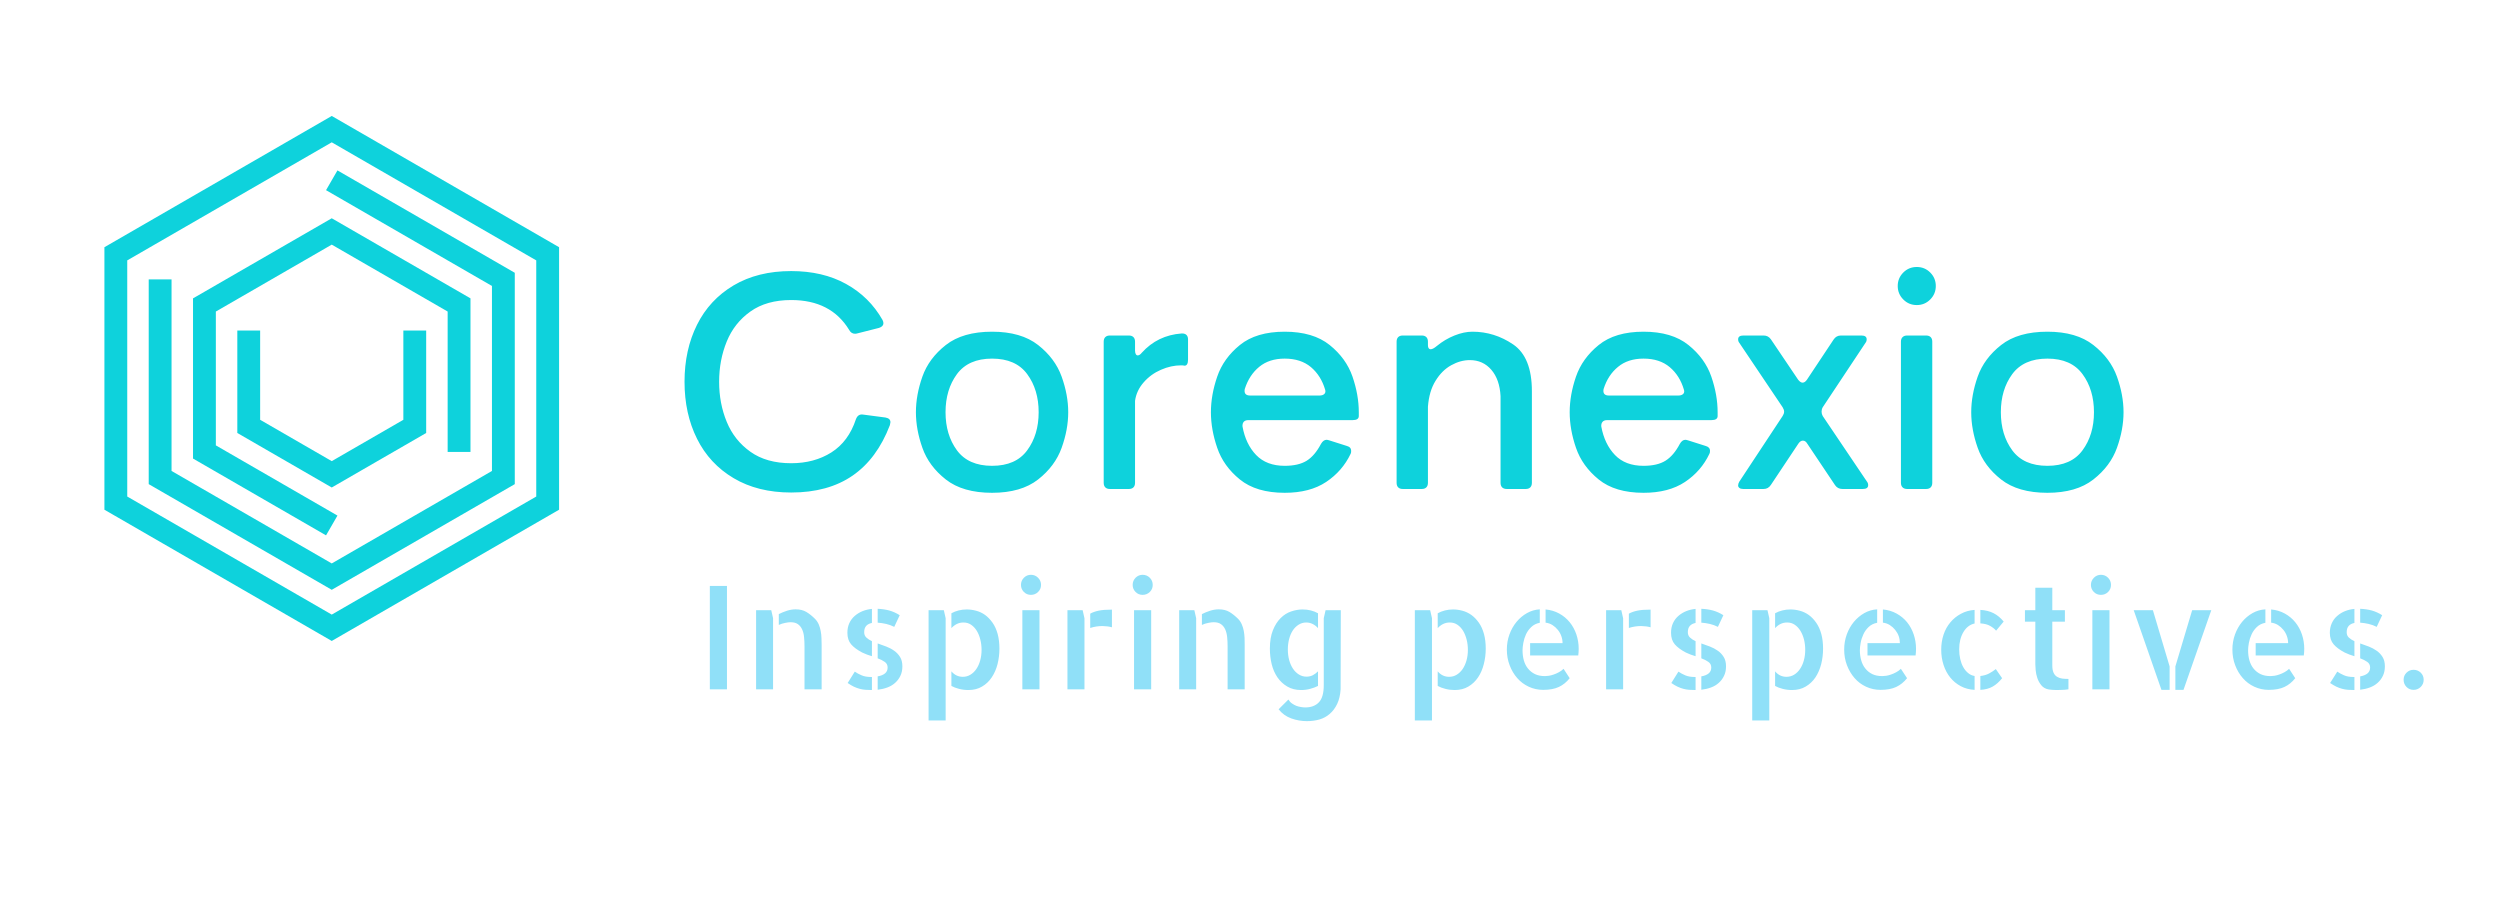 <svg overflow="hidden" xml:space="preserve" xmlns:xlink="http://www.w3.org/1999/xlink" xmlns="http://www.w3.org/2000/svg" height="188" width="517"><g transform="translate(-378 -273)"><path transform="matrix(1 0 0 1 389.463 294.123)" fill="#0ED2DC" d="M57.142 2.857 10.13 30 10.13 84.285 57.142 111.428 104.155 84.285 104.155 30 57.142 2.857ZM99.434 81.559 57.142 105.976 14.851 81.559 14.851 32.726 57.142 8.309 99.434 32.726 99.434 81.559ZM55.962 18.206 58.323 14.117 94.994 35.289 94.994 78.996 57.142 100.849 19.291 78.996 19.291 36.652 24.013 36.652 24.013 76.27 57.142 95.397 90.273 76.27 90.273 38.015 55.962 18.206ZM55.962 89.589 28.453 73.706 28.453 40.579 57.142 24.015 85.832 40.578 85.832 72.343 81.111 72.343 81.111 43.304 57.142 29.466 33.174 43.304 33.174 70.981 58.323 85.5 55.962 89.589ZM42.335 47.231 42.335 65.691 57.142 74.24 71.95 65.691 71.95 47.231 76.671 47.231 76.671 68.417 57.142 79.692 37.614 68.417 37.614 47.231 42.335 47.231Z"></path><path transform="matrix(1 0 0 1 270.979 164.408)" fill="#0ED2DC" d="M270.638 210.444C266.029 210.444 262.059 209.454 258.73 207.473 255.4 205.492 252.878 202.776 251.164 199.324 249.442 195.873 248.581 191.945 248.581 187.542L248.581 187.542C248.581 183.138 249.442 179.21 251.164 175.759 252.878 172.308 255.4 169.591 258.73 167.61 262.059 165.637 266.029 164.65 270.638 164.65L270.638 164.65C274.996 164.65 278.779 165.538 281.987 167.313 285.202 169.088 287.716 171.572 289.53 174.765L289.53 174.765C289.652 175.008 289.712 175.229 289.712 175.427L289.712 175.427C289.712 175.877 289.412 176.201 288.81 176.399L288.81 176.399 284.261 177.553C284.139 177.591 283.998 177.61 283.838 177.61L283.838 177.61C283.313 177.61 282.909 177.347 282.627 176.822L282.627 176.822C280.12 172.7 276.124 170.639 270.638 170.639L270.638 170.639C267.24 170.639 264.433 171.428 262.216 173.005 259.991 174.582 258.357 176.65 257.313 179.21 256.261 181.778 255.736 184.555 255.736 187.542L255.736 187.542C255.736 190.528 256.261 193.294 257.313 195.839 258.356 198.384 259.991 200.444 262.216 202.022 264.433 203.599 267.24 204.387 270.638 204.387L270.638 204.387C273.823 204.387 276.596 203.641 278.958 202.147 281.32 200.646 283.008 198.364 284.021 195.302L284.021 195.302C284.303 194.532 284.806 194.208 285.53 194.33L285.53 194.33 290.135 194.936C290.821 195.058 291.164 195.382 291.164 195.907L291.164 195.907C291.164 195.984 291.126 196.185 291.05 196.513L291.05 196.513C289.274 201.153 286.699 204.635 283.324 206.959 279.949 209.283 275.72 210.444 270.638 210.444L270.638 210.444ZM312.181 210.502C308.143 210.502 304.954 209.583 302.615 207.747 300.276 205.911 298.661 203.728 297.77 201.199 296.878 198.677 296.432 196.224 296.432 193.839L296.432 193.839C296.432 191.462 296.878 189.008 297.77 186.479 298.661 183.957 300.276 181.778 302.615 179.942 304.954 178.106 308.143 177.187 312.181 177.187L312.181 177.187C316.181 177.187 319.354 178.106 321.701 179.942 324.04 181.778 325.663 183.957 326.569 186.479 327.476 189.008 327.929 191.462 327.929 193.839L327.929 193.839C327.929 196.224 327.476 198.677 326.569 201.199 325.663 203.728 324.04 205.911 321.701 207.747 319.354 209.583 316.181 210.502 312.181 210.502L312.181 210.502ZM312.181 204.924C315.457 204.924 317.88 203.854 319.449 201.713 321.027 199.572 321.815 196.947 321.815 193.839L321.815 193.839C321.815 190.73 321.027 188.105 319.449 185.965 317.88 183.824 315.457 182.753 312.181 182.753L312.181 182.753C308.912 182.753 306.49 183.824 304.912 185.965 303.343 188.105 302.558 190.73 302.558 193.839L302.558 193.839C302.558 196.947 303.343 199.572 304.912 201.713 306.49 203.854 308.912 204.924 312.181 204.924L312.181 204.924ZM340.478 177.976C340.882 177.976 341.194 178.087 341.415 178.307 341.636 178.528 341.746 178.841 341.746 179.245L341.746 179.245 341.746 181.062C341.746 181.382 341.796 181.633 341.895 181.816 341.994 181.999 342.127 182.09 342.295 182.09L342.295 182.09C342.577 182.09 342.859 181.907 343.141 181.542L343.141 181.542C345.32 179.126 348.066 177.797 351.381 177.553L351.381 177.553 351.495 177.553C351.899 177.553 352.204 177.664 352.409 177.885 352.607 178.106 352.706 178.399 352.706 178.765L352.706 178.765 352.706 182.936C352.706 183.789 352.466 184.216 351.986 184.216L351.986 184.216C351.819 184.17 351.575 184.147 351.255 184.147L351.255 184.147C349.884 184.147 348.501 184.452 347.106 185.062 345.712 185.664 344.52 186.532 343.529 187.667 342.539 188.795 341.945 190.067 341.746 191.485L341.746 191.485 341.746 208.444C341.746 208.848 341.636 209.161 341.415 209.382 341.194 209.603 340.882 209.713 340.478 209.713L340.478 209.713 336.535 209.713C336.131 209.713 335.819 209.603 335.598 209.382 335.377 209.161 335.266 208.848 335.266 208.444L335.266 208.444 335.266 179.245C335.266 178.841 335.377 178.528 335.598 178.307 335.819 178.087 336.131 177.976 336.535 177.976L336.535 177.976 340.478 177.976ZM388.02 194.627C388.02 195.191 387.598 195.473 386.752 195.473L386.752 195.473 365.186 195.473C364.744 195.473 364.421 195.595 364.215 195.839 364.017 196.083 363.937 196.406 363.975 196.81L363.975 196.81C364.417 199.233 365.354 201.191 366.786 202.684 368.226 204.178 370.196 204.924 372.695 204.924L372.695 204.924C374.592 204.924 376.108 204.574 377.243 203.873 378.371 203.164 379.358 202.003 380.203 200.387L380.203 200.387C380.531 199.824 380.916 199.542 381.358 199.542L381.358 199.542C381.48 199.542 381.662 199.58 381.906 199.656L381.906 199.656 385.54 200.81C386.142 200.97 386.443 201.313 386.443 201.839L386.443 201.839C386.443 202.121 386.405 202.323 386.329 202.444L386.329 202.444C385.194 204.829 383.506 206.768 381.266 208.262 379.026 209.755 376.169 210.502 372.695 210.502L372.695 210.502C368.779 210.502 365.689 209.583 363.426 207.747 361.163 205.911 359.602 203.728 358.741 201.199 357.872 198.677 357.438 196.224 357.438 193.839L357.438 193.839C357.438 191.462 357.872 189.008 358.741 186.479 359.602 183.957 361.163 181.778 363.426 179.942 365.689 178.106 368.779 177.187 372.695 177.187L372.695 177.187C376.611 177.187 379.712 178.106 381.998 179.942 384.276 181.778 385.849 183.957 386.718 186.479 387.586 189.008 388.02 191.462 388.02 193.839L388.02 193.839 388.02 194.627ZM372.695 182.753C370.554 182.753 368.798 183.321 367.426 184.456 366.055 185.584 365.064 187.096 364.455 188.993L364.455 188.993C364.417 189.115 364.398 189.26 364.398 189.427L364.398 189.427C364.398 190.067 364.783 190.387 365.552 190.387L365.552 190.387 379.906 190.387C380.348 190.387 380.68 190.277 380.901 190.056 381.121 189.835 381.175 189.542 381.06 189.176L381.06 189.176C380.489 187.241 379.51 185.686 378.123 184.513 376.729 183.34 374.92 182.753 372.695 182.753L372.695 182.753ZM411.517 177.187C414.55 177.187 417.357 178.064 419.94 179.816 422.523 181.576 423.815 184.799 423.815 189.485L423.815 189.485 423.815 208.444C423.815 208.848 423.704 209.161 423.483 209.382 423.262 209.603 422.95 209.713 422.546 209.713L422.546 209.713 418.615 209.713C418.211 209.713 417.895 209.603 417.666 209.382 417.445 209.161 417.335 208.848 417.335 208.444L417.335 208.444 417.335 190.513C417.213 188.212 416.576 186.395 415.426 185.062 414.276 183.728 412.794 183.062 410.98 183.062L410.98 183.062C409.685 183.062 408.401 183.416 407.129 184.125 405.857 184.826 404.778 185.896 403.895 187.336 403.003 188.768 402.478 190.555 402.318 192.696L402.318 192.696 402.318 208.444C402.318 208.848 402.207 209.161 401.986 209.382 401.765 209.603 401.453 209.713 401.049 209.713L401.049 209.713 397.106 209.713C396.702 209.713 396.39 209.603 396.169 209.382 395.948 209.161 395.838 208.848 395.838 208.444L395.838 208.444 395.838 179.245C395.838 178.841 395.948 178.528 396.169 178.307 396.39 178.087 396.702 177.976 397.106 177.976L397.106 177.976 401.049 177.976C401.453 177.976 401.765 178.087 401.986 178.307 402.207 178.528 402.318 178.841 402.318 179.245L402.318 179.245 402.318 179.976C402.318 180.258 402.367 180.467 402.466 180.605 402.565 180.749 402.698 180.822 402.866 180.822L402.866 180.822C403.186 180.822 403.609 180.601 404.135 180.159L404.135 180.159C405.262 179.229 406.485 178.502 407.803 177.976 409.114 177.45 410.352 177.187 411.517 177.187L411.517 177.187ZM462.226 194.627C462.226 195.191 461.799 195.473 460.946 195.473L460.946 195.473 439.38 195.473C438.938 195.473 438.618 195.595 438.42 195.839 438.214 196.083 438.131 196.406 438.169 196.81L438.169 196.81C438.618 199.233 439.559 201.191 440.992 202.684 442.424 204.178 444.393 204.924 446.9 204.924L446.9 204.924C448.797 204.924 450.31 204.574 451.437 203.873 452.572 203.164 453.563 202.003 454.409 200.387L454.409 200.387C454.729 199.824 455.113 199.542 455.563 199.542L455.563 199.542C455.677 199.542 455.856 199.58 456.1 199.656L456.1 199.656 459.734 200.81C460.344 200.97 460.649 201.313 460.649 201.839L460.649 201.839C460.649 202.121 460.607 202.323 460.523 202.444L460.523 202.444C459.395 204.829 457.711 206.768 455.471 208.262 453.224 209.755 450.367 210.502 446.9 210.502L446.9 210.502C442.984 210.502 439.894 209.583 437.632 207.747 435.369 205.911 433.803 203.728 432.934 201.199 432.066 198.677 431.632 196.224 431.632 193.839L431.632 193.839C431.632 191.462 432.066 189.008 432.934 186.479 433.803 183.957 435.369 181.778 437.632 179.942 439.894 178.106 442.984 177.187 446.9 177.187L446.9 177.187C450.816 177.187 453.913 178.106 456.191 179.942 458.477 181.778 460.054 183.957 460.923 186.479 461.791 189.008 462.226 191.462 462.226 193.839L462.226 193.839 462.226 194.627ZM446.9 182.753C444.759 182.753 443.003 183.321 441.632 184.456 440.253 185.584 439.262 187.096 438.66 188.993L438.66 188.993C438.622 189.115 438.603 189.26 438.603 189.427L438.603 189.427C438.603 190.067 438.984 190.387 439.746 190.387L439.746 190.387 454.1 190.387C454.55 190.387 454.885 190.277 455.106 190.056 455.327 189.835 455.376 189.542 455.254 189.176L455.254 189.176C454.69 187.241 453.711 185.686 452.317 184.513 450.923 183.34 449.117 182.753 446.9 182.753L446.9 182.753ZM483.963 192.81C483.803 193.092 483.723 193.397 483.723 193.725L483.723 193.725C483.723 194.044 483.803 194.345 483.963 194.627L483.963 194.627 493.117 208.204C493.277 208.403 493.357 208.643 493.357 208.924L493.357 208.924C493.357 209.45 492.991 209.713 492.26 209.713L492.26 209.713 488.02 209.713C487.38 209.713 486.877 209.45 486.511 208.924L486.511 208.924 480.751 200.319C480.515 199.915 480.214 199.713 479.848 199.713L479.848 199.713C479.521 199.713 479.216 199.915 478.934 200.319L478.934 200.319 473.243 208.867C472.877 209.431 472.374 209.713 471.734 209.713L471.734 209.713 467.494 209.713C467.167 209.713 466.911 209.641 466.729 209.496 466.553 209.359 466.466 209.187 466.466 208.982L466.466 208.982C466.466 208.745 466.546 208.486 466.706 208.204L466.706 208.204 475.666 194.627C475.871 194.307 475.974 194.006 475.974 193.725L475.974 193.725C475.974 193.443 475.871 193.138 475.666 192.81L475.666 192.81 466.706 179.485C466.546 179.286 466.466 179.047 466.466 178.765L466.466 178.765C466.466 178.239 466.828 177.976 467.551 177.976L467.551 177.976 471.734 177.976C472.374 177.976 472.877 178.239 473.243 178.765L473.243 178.765 478.877 187.119C479.197 187.523 479.502 187.725 479.791 187.725L479.791 187.725C480.111 187.725 480.412 187.523 480.694 187.119L480.694 187.119 486.203 178.822C486.568 178.258 487.075 177.976 487.723 177.976L487.723 177.976 491.963 177.976C492.686 177.976 493.048 178.239 493.048 178.765L493.048 178.765C493.048 179.047 492.968 179.286 492.808 179.485L492.808 179.485 483.963 192.81ZM503.414 171.679C502.317 171.679 501.387 171.294 500.625 170.525 499.856 169.755 499.471 168.826 499.471 167.736L499.471 167.736C499.471 166.647 499.856 165.717 500.625 164.948 501.387 164.186 502.317 163.805 503.414 163.805L503.414 163.805C504.504 163.805 505.429 164.186 506.191 164.948 506.961 165.717 507.345 166.647 507.345 167.736L507.345 167.736C507.345 168.826 506.961 169.755 506.191 170.525 505.429 171.294 504.504 171.679 503.414 171.679L503.414 171.679ZM506.614 208.444C506.614 208.848 506.504 209.161 506.283 209.382 506.062 209.603 505.749 209.713 505.345 209.713L505.345 209.713 501.414 209.713C501.01 209.713 500.698 209.603 500.477 209.382 500.248 209.161 500.134 208.848 500.134 208.444L500.134 208.444 500.134 179.245C500.134 178.841 500.248 178.528 500.477 178.307 500.698 178.087 501.01 177.976 501.414 177.976L501.414 177.976 505.345 177.976C505.749 177.976 506.062 178.087 506.283 178.307 506.504 178.528 506.614 178.841 506.614 179.245L506.614 179.245 506.614 208.444ZM530.42 210.502C526.381 210.502 523.193 209.583 520.854 207.747 518.515 205.911 516.9 203.728 516.008 201.199 515.117 198.677 514.671 196.224 514.671 193.839L514.671 193.839C514.671 191.462 515.117 189.008 516.008 186.479 516.9 183.957 518.515 181.778 520.854 179.942 523.193 178.106 526.381 177.187 530.42 177.187L530.42 177.187C534.42 177.187 537.589 178.106 539.928 179.942 542.275 181.778 543.901 183.957 544.808 186.479 545.715 189.008 546.168 191.462 546.168 193.839L546.168 193.839C546.168 196.224 545.715 198.677 544.808 201.199 543.901 203.728 542.275 205.911 539.928 207.747 537.589 209.583 534.42 210.502 530.42 210.502L530.42 210.502ZM530.42 204.924C533.696 204.924 536.119 203.854 537.688 201.713 539.265 199.572 540.054 196.947 540.054 193.839L540.054 193.839C540.054 190.73 539.265 188.105 537.688 185.965 536.119 183.824 533.696 182.753 530.42 182.753L530.42 182.753C527.151 182.753 524.728 183.824 523.151 185.965 521.581 188.105 520.797 190.73 520.797 193.839L520.797 193.839C520.797 196.947 521.581 199.572 523.151 201.713 524.728 203.854 527.151 204.924 530.42 204.924L530.42 204.924Z"></path><path transform="matrix(1 0 0 1 270.979 164.408)" fill="#90E0F8" d="M257.358 229.759 257.358 251.141 253.816 251.141 253.816 229.759 257.358 229.759ZM263.381 234.776 266.513 234.776 266.89 236.433 266.89 251.141 263.381 251.141 263.381 234.776ZM275.564 236.57 275.564 236.57C275.892 236.905 276.151 237.29 276.341 237.724 276.524 238.159 276.657 238.612 276.741 239.084 276.833 239.557 276.886 240.037 276.901 240.524 276.924 241.004 276.935 241.477 276.935 241.941L276.935 241.941 276.935 250.558 276.935 251.141 273.393 251.141 273.393 242.238C273.393 241.576 273.362 240.943 273.301 240.341 273.248 239.747 273.115 239.218 272.901 238.753 272.688 238.288 272.395 237.926 272.021 237.667 271.655 237.4 271.145 237.267 270.49 237.267L270.49 237.267C270.215 237.267 269.854 237.313 269.404 237.404 268.947 237.488 268.505 237.629 268.078 237.827L268.078 237.827 268.078 235.587C268.604 235.32 269.172 235.088 269.781 234.89 270.391 234.699 270.985 234.604 271.564 234.604L271.564 234.604C272.433 234.604 273.168 234.783 273.77 235.141 274.372 235.499 274.97 235.976 275.564 236.57ZM282.261 239.45 282.261 239.45C282.261 238.711 282.394 238.048 282.661 237.461 282.935 236.867 283.313 236.364 283.793 235.953 284.28 235.534 284.829 235.202 285.438 234.959 286.048 234.722 286.68 234.574 287.335 234.513L287.335 234.513 287.335 237.416C286.832 237.515 286.44 237.717 286.158 238.021 285.876 238.334 285.735 238.772 285.735 239.336L285.735 239.336C285.735 239.8 285.888 240.17 286.193 240.444 286.49 240.726 286.871 240.974 287.335 241.187L287.335 241.187 287.335 244.296C287.008 244.197 286.672 244.086 286.33 243.964 285.994 243.835 285.663 243.694 285.335 243.541L285.335 243.541C284.307 243 283.537 242.429 283.027 241.827 282.516 241.225 282.261 240.433 282.261 239.45ZM293.084 235.816 291.952 238.227C291.427 237.96 290.871 237.759 290.284 237.621 289.69 237.484 289.103 237.397 288.524 237.359L288.524 237.359 288.524 234.49C289.392 234.528 290.196 234.646 290.935 234.844 291.667 235.05 292.383 235.374 293.084 235.816L293.084 235.816ZM282.318 249.838 283.793 247.484C284.181 247.758 284.642 248.01 285.175 248.238 285.709 248.475 286.379 248.593 287.187 248.593L287.187 248.593 287.335 248.593 287.335 251.29C286.848 251.29 286.402 251.275 285.998 251.244 285.594 251.214 285.194 251.145 284.798 251.038 284.402 250.932 283.998 250.783 283.587 250.593 283.183 250.395 282.76 250.143 282.318 249.838L282.318 249.838ZM288.524 244.73 288.524 241.656C289.103 241.846 289.693 242.059 290.295 242.296 290.897 242.524 291.442 242.814 291.93 243.164 292.425 243.507 292.832 243.938 293.152 244.456 293.472 244.966 293.632 245.61 293.632 246.387L293.632 246.387C293.632 247.141 293.495 247.797 293.221 248.353 292.954 248.917 292.592 249.4 292.135 249.804 291.678 250.216 291.141 250.536 290.524 250.764 289.907 250.993 289.24 251.149 288.524 251.233L288.524 251.233 288.524 248.467C289.179 248.353 289.686 248.147 290.044 247.85 290.402 247.545 290.581 247.141 290.581 246.638L290.581 246.638C290.581 246.136 290.383 245.747 289.987 245.473 289.591 245.191 289.103 244.943 288.524 244.73L288.524 244.73ZM299.05 234.776 302.204 234.776 302.581 236.433 302.581 257.587 299.05 257.587 299.05 234.776ZM313.347 239.736 313.347 239.736C313.583 240.627 313.701 241.625 313.701 242.73L313.701 242.73C313.701 243.827 313.571 244.894 313.312 245.93 313.046 246.966 312.646 247.88 312.112 248.673 311.587 249.465 310.92 250.098 310.112 250.57 309.312 251.05 308.371 251.29 307.29 251.29L307.29 251.29C306.611 251.29 305.968 251.21 305.358 251.05 304.749 250.897 304.219 250.696 303.77 250.444L303.77 250.444 303.77 247.427C304.41 248.181 305.194 248.558 306.124 248.558L306.124 248.558C306.703 248.558 307.229 248.414 307.701 248.124 308.181 247.835 308.589 247.442 308.924 246.947 309.267 246.452 309.533 245.861 309.724 245.176 309.914 244.49 310.01 243.762 310.01 242.993L310.01 242.993C310.01 242.238 309.922 241.522 309.747 240.844 309.579 240.166 309.335 239.564 309.015 239.039 308.695 238.52 308.307 238.105 307.85 237.793 307.392 237.48 306.867 237.324 306.272 237.324L306.272 237.324C305.77 237.324 305.309 237.427 304.89 237.633 304.478 237.839 304.105 238.124 303.77 238.49L303.77 238.49 303.77 235.416C304.219 235.164 304.714 234.97 305.255 234.833 305.796 234.696 306.356 234.627 306.935 234.627L306.935 234.627C307.575 234.627 308.223 234.715 308.878 234.89 309.541 235.065 310.158 235.355 310.73 235.759 311.293 236.17 311.808 236.703 312.272 237.359 312.737 238.014 313.095 238.806 313.347 239.736ZM321.987 234.776 321.987 251.141 318.444 251.141 318.444 234.776 321.987 234.776ZM322.307 229.553 322.307 229.553C322.307 230.132 322.101 230.62 321.689 231.016 321.286 231.412 320.794 231.61 320.215 231.61L320.215 231.61C319.636 231.61 319.148 231.408 318.752 231.004 318.356 230.6 318.158 230.117 318.158 229.553L318.158 229.553C318.158 228.974 318.36 228.479 318.764 228.067 319.168 227.663 319.651 227.461 320.215 227.461L320.215 227.461C320.794 227.461 321.286 227.663 321.689 228.067 322.101 228.479 322.307 228.974 322.307 229.553ZM327.769 234.776 330.912 234.776 331.289 236.456 331.289 245.336 331.289 245.393 331.289 251.141 327.769 251.141 327.769 234.776ZM332.478 238.456 332.478 235.496C332.958 235.229 333.537 235.023 334.215 234.879 334.893 234.734 335.811 234.661 336.969 234.661L336.969 234.661 336.969 238.319C336.428 238.159 335.773 238.071 335.004 238.056L335.004 238.056C334.577 238.056 334.147 238.09 333.712 238.159 333.278 238.227 332.867 238.326 332.478 238.456L332.478 238.456ZM345.084 234.776 345.084 251.141 341.541 251.141 341.541 234.776 345.084 234.776ZM345.404 229.553 345.404 229.553C345.404 230.132 345.202 230.62 344.798 231.016 344.386 231.412 343.891 231.61 343.312 231.61L343.312 231.61C342.733 231.61 342.246 231.408 341.849 231.004 341.453 230.6 341.255 230.117 341.255 229.553L341.255 229.553C341.255 228.974 341.457 228.479 341.861 228.067 342.272 227.663 342.756 227.461 343.312 227.461L343.312 227.461C343.891 227.461 344.386 227.663 344.798 228.067 345.202 228.479 345.404 228.974 345.404 229.553ZM350.878 234.776 354.009 234.776 354.386 236.433 354.386 251.141 350.878 251.141 350.878 234.776ZM363.061 236.57 363.061 236.57C363.388 236.905 363.643 237.29 363.826 237.724 364.017 238.159 364.154 238.612 364.238 239.084 364.322 239.557 364.375 240.037 364.398 240.524 364.413 241.004 364.421 241.477 364.421 241.941L364.421 241.941 364.421 250.558 364.421 251.141 360.889 251.141 360.889 242.238C360.889 241.576 360.859 240.943 360.798 240.341 360.737 239.747 360.603 239.218 360.398 238.753 360.184 238.288 359.891 237.926 359.518 237.667 359.152 237.4 358.642 237.267 357.986 237.267L357.986 237.267C357.712 237.267 357.35 237.313 356.901 237.404 356.444 237.488 356.002 237.629 355.575 237.827L355.575 237.827 355.575 235.587C356.101 235.32 356.668 235.088 357.278 234.89 357.887 234.699 358.482 234.604 359.061 234.604L359.061 234.604C359.929 234.604 360.664 234.783 361.266 235.141 361.861 235.499 362.459 235.976 363.061 236.57ZM376.078 251.29 376.078 251.29C374.996 251.29 374.047 251.05 373.232 250.57 372.424 250.098 371.746 249.465 371.198 248.673 370.657 247.88 370.261 246.974 370.009 245.953 369.758 244.924 369.632 243.85 369.632 242.73L369.632 242.73C369.632 241.221 369.842 239.953 370.261 238.924 370.672 237.896 371.205 237.058 371.861 236.41 372.508 235.762 373.232 235.305 374.032 235.039 374.832 234.764 375.621 234.627 376.398 234.627L376.398 234.627C377 234.627 377.571 234.696 378.112 234.833 378.653 234.97 379.144 235.164 379.586 235.416L379.586 235.416 379.586 238.49C379.281 238.139 378.92 237.858 378.501 237.644 378.081 237.431 377.632 237.324 377.152 237.324L377.152 237.324C376.573 237.324 376.047 237.477 375.575 237.781 375.095 238.079 374.691 238.479 374.363 238.981 374.036 239.484 373.784 240.075 373.609 240.753 373.434 241.431 373.346 242.147 373.346 242.901L373.346 242.901C373.346 243.671 373.438 244.402 373.621 245.096 373.811 245.781 374.074 246.376 374.409 246.878 374.744 247.381 375.152 247.781 375.632 248.078 376.104 248.376 376.63 248.524 377.209 248.524L377.209 248.524C377.689 248.524 378.123 248.425 378.512 248.227 378.901 248.021 379.259 247.755 379.586 247.427L379.586 247.427 379.586 250.444C379.121 250.68 378.592 250.878 377.998 251.038 377.396 251.206 376.756 251.29 376.078 251.29ZM381.152 234.776 384.295 234.776 384.26 251.141C384.184 252.322 383.948 253.328 383.552 254.158 383.156 254.989 382.645 255.675 382.02 256.216 381.403 256.757 380.691 257.145 379.883 257.381 379.068 257.61 378.196 257.724 377.266 257.724L377.266 257.724C376.184 257.724 375.118 257.537 374.066 257.164 373.007 256.783 372.131 256.151 371.438 255.267L371.438 255.267 373.461 253.256C373.659 253.591 373.906 253.861 374.203 254.067 374.508 254.28 374.817 254.448 375.129 254.57 375.449 254.684 375.769 254.764 376.089 254.81 376.409 254.863 376.695 254.89 376.946 254.89L376.946 254.89C378.15 254.89 379.087 254.539 379.758 253.838 380.436 253.145 380.775 251.957 380.775 250.273L380.775 250.273 380.775 236.433 381.152 234.776ZM399.609 234.776 402.775 234.776 403.152 236.433 403.152 257.587 399.609 257.587 399.609 234.776ZM413.917 239.736 413.917 239.736C414.154 240.627 414.272 241.625 414.272 242.73L414.272 242.73C414.272 243.827 414.138 244.894 413.872 245.93 413.613 246.966 413.216 247.88 412.683 248.673 412.15 249.465 411.483 250.098 410.683 250.57 409.883 251.05 408.938 251.29 407.849 251.29L407.849 251.29C407.178 251.29 406.538 251.21 405.929 251.05 405.319 250.897 404.79 250.696 404.34 250.444L404.34 250.444 404.34 247.427C404.98 248.181 405.765 248.558 406.695 248.558L406.695 248.558C407.274 248.558 407.799 248.414 408.272 248.124 408.744 247.835 409.152 247.442 409.495 246.947 409.83 246.452 410.096 245.861 410.295 245.176 410.485 244.49 410.58 243.762 410.58 242.993L410.58 242.993C410.58 242.238 410.493 241.522 410.317 240.844 410.142 240.166 409.898 239.564 409.586 239.039 409.266 238.52 408.877 238.105 408.42 237.793 407.963 237.48 407.437 237.324 406.843 237.324L406.843 237.324C406.34 237.324 405.879 237.427 405.46 237.633 405.041 237.839 404.668 238.124 404.34 238.49L404.34 238.49 404.34 235.416C404.79 235.164 405.285 234.97 405.826 234.833 406.367 234.696 406.927 234.627 407.506 234.627L407.506 234.627C408.146 234.627 408.794 234.715 409.449 234.89 410.104 235.065 410.717 235.355 411.289 235.759 411.86 236.17 412.378 236.703 412.843 237.359 413.308 238.014 413.666 238.806 413.917 239.736ZM426.649 237.359 426.649 234.627C427.693 234.726 428.634 235.008 429.472 235.473 430.317 235.938 431.037 236.536 431.632 237.267 432.233 238.006 432.694 238.848 433.014 239.793 433.334 240.745 433.494 241.732 433.494 242.753L433.494 242.753C433.494 243.218 433.464 243.682 433.403 244.147L433.403 244.147 423.449 244.147 423.449 241.598 430.157 241.598C430.157 241.096 430.074 240.612 429.906 240.147 429.746 239.682 429.506 239.252 429.186 238.856 428.866 238.459 428.493 238.124 428.066 237.85 427.639 237.583 427.167 237.419 426.649 237.359L426.649 237.359ZM426.523 248.41 426.523 248.41C426.736 248.41 427.003 248.387 427.323 248.341 427.643 248.296 427.982 248.208 428.34 248.078 428.698 247.957 429.056 247.797 429.414 247.598 429.773 247.408 430.089 247.176 430.363 246.901L430.363 246.901 431.632 248.844C430.999 249.644 430.256 250.246 429.403 250.65 428.55 251.054 427.464 251.256 426.146 251.256L426.146 251.256C425.087 251.256 424.093 251.038 423.163 250.604 422.234 250.17 421.441 249.576 420.786 248.821 420.123 248.067 419.601 247.187 419.22 246.181 418.832 245.176 418.637 244.09 418.637 242.924L418.637 242.924C418.637 241.827 418.816 240.783 419.175 239.793 419.533 238.81 420.02 237.945 420.637 237.199 421.255 236.452 421.975 235.846 422.797 235.381 423.62 234.917 424.504 234.658 425.449 234.604L425.449 234.604 425.449 237.381C424.74 237.519 424.154 237.812 423.689 238.261 423.224 238.703 422.858 239.21 422.592 239.781 422.333 240.353 422.15 240.939 422.043 241.541 421.936 242.136 421.883 242.646 421.883 243.073L421.883 243.073C421.883 243.827 421.975 244.528 422.157 245.176 422.34 245.823 422.626 246.383 423.015 246.856 423.403 247.336 423.883 247.717 424.454 247.998 425.026 248.273 425.715 248.41 426.523 248.41ZM439.163 234.776 442.306 234.776 442.683 236.456 442.683 245.336 442.683 245.393 442.683 251.141 439.163 251.141 439.163 234.776ZM443.872 238.456 443.872 235.496C444.352 235.229 444.931 235.023 445.609 234.879 446.287 234.734 447.205 234.661 448.363 234.661L448.363 234.661 448.363 238.319C447.822 238.159 447.167 238.071 446.397 238.056L446.397 238.056C445.971 238.056 445.54 238.09 445.106 238.159 444.664 238.227 444.252 238.326 443.872 238.456L443.872 238.456ZM452.591 239.45 452.591 239.45C452.591 238.711 452.725 238.048 452.991 237.461 453.266 236.867 453.643 236.364 454.123 235.953 454.611 235.534 455.159 235.202 455.769 234.959 456.378 234.722 457.01 234.574 457.666 234.513L457.666 234.513 457.666 237.416C457.163 237.515 456.771 237.717 456.489 238.021 456.207 238.334 456.066 238.772 456.066 239.336L456.066 239.336C456.066 239.8 456.218 240.17 456.523 240.444 456.82 240.726 457.201 240.974 457.666 241.187L457.666 241.187 457.666 244.296C457.338 244.197 457.003 244.086 456.66 243.964 456.325 243.835 455.993 243.694 455.666 243.541L455.666 243.541C454.637 243 453.868 242.429 453.357 241.827 452.847 241.225 452.591 240.433 452.591 239.45ZM463.414 235.816 462.283 238.227C461.757 237.96 461.201 237.759 460.614 237.621 460.02 237.484 459.433 237.397 458.854 237.359L458.854 237.359 458.854 234.49C459.723 234.528 460.527 234.646 461.266 234.844 461.997 235.05 462.713 235.374 463.414 235.816L463.414 235.816ZM452.649 249.838 454.123 247.484C454.511 247.758 454.972 248.01 455.506 248.238 456.039 248.475 456.71 248.593 457.517 248.593L457.517 248.593 457.666 248.593 457.666 251.29C457.186 251.29 456.74 251.275 456.329 251.244 455.925 251.214 455.525 251.145 455.129 251.038 454.732 250.932 454.332 250.783 453.929 250.593 453.517 250.395 453.091 250.143 452.649 249.838L452.649 249.838ZM458.854 244.73 458.854 241.656C459.433 241.846 460.024 242.059 460.626 242.296 461.228 242.524 461.772 242.814 462.26 243.164 462.755 243.507 463.163 243.938 463.483 244.456 463.803 244.966 463.963 245.61 463.963 246.387L463.963 246.387C463.963 247.141 463.826 247.797 463.551 248.353 463.285 248.917 462.923 249.4 462.466 249.804 462.016 250.216 461.479 250.536 460.854 250.764 460.237 250.993 459.57 251.149 458.854 251.233L458.854 251.233 458.854 248.467C459.51 248.353 460.016 248.147 460.374 247.85 460.732 247.545 460.911 247.141 460.911 246.638L460.911 246.638C460.911 246.136 460.713 245.747 460.317 245.473 459.921 245.191 459.433 244.943 458.854 244.73L458.854 244.73ZM469.38 234.776 472.534 234.776 472.911 236.433 472.911 257.587 469.38 257.587 469.38 234.776ZM483.677 239.736 483.677 239.736C483.913 240.627 484.031 241.625 484.031 242.73L484.031 242.73C484.031 243.827 483.902 244.894 483.643 245.93 483.376 246.966 482.98 247.88 482.454 248.673 481.921 249.465 481.25 250.098 480.443 250.57 479.643 251.05 478.702 251.29 477.62 251.29L477.62 251.29C476.942 251.29 476.298 251.21 475.688 251.05 475.079 250.897 474.553 250.696 474.111 250.444L474.111 250.444 474.111 247.427C474.744 248.181 475.525 248.558 476.454 248.558L476.454 248.558C477.033 248.558 477.563 248.414 478.043 248.124 478.515 247.835 478.919 247.442 479.254 246.947 479.597 246.452 479.864 245.861 480.054 245.176 480.245 244.49 480.34 243.762 480.34 242.993L480.34 242.993C480.34 242.238 480.256 241.522 480.088 240.844 479.913 240.166 479.666 239.564 479.346 239.039 479.026 238.52 478.637 238.105 478.18 237.793 477.73 237.48 477.205 237.324 476.603 237.324L476.603 237.324C476.1 237.324 475.639 237.427 475.22 237.633 474.808 237.839 474.439 238.124 474.111 238.49L474.111 238.49 474.111 235.416C474.553 235.164 475.045 234.97 475.586 234.833 476.127 234.696 476.687 234.627 477.266 234.627L477.266 234.627C477.906 234.627 478.553 234.715 479.208 234.89 479.871 235.065 480.488 235.355 481.06 235.759 481.631 236.17 482.146 236.703 482.603 237.359 483.067 238.014 483.426 238.806 483.677 239.736ZM496.408 237.359 496.408 234.627C497.452 234.726 498.393 235.008 499.231 235.473 500.077 235.938 500.801 236.536 501.403 237.267 501.997 238.006 502.454 238.848 502.774 239.793 503.094 240.745 503.254 241.732 503.254 242.753L503.254 242.753C503.254 243.218 503.224 243.682 503.163 244.147L503.163 244.147 493.22 244.147 493.22 241.598 499.917 241.598C499.917 241.096 499.837 240.612 499.677 240.147 499.509 239.682 499.265 239.252 498.945 238.856 498.625 238.459 498.252 238.124 497.825 237.85 497.399 237.583 496.926 237.419 496.408 237.359L496.408 237.359ZM496.294 248.41 496.294 248.41C496.507 248.41 496.774 248.387 497.094 248.341 497.406 248.296 497.742 248.208 498.1 248.078 498.458 247.957 498.816 247.797 499.174 247.598 499.532 247.408 499.848 247.176 500.123 246.901L500.123 246.901 501.403 248.844C500.763 249.644 500.016 250.246 499.163 250.65 498.309 251.054 497.227 251.256 495.917 251.256L495.917 251.256C494.85 251.256 493.852 251.038 492.923 250.604 491.993 250.17 491.201 249.576 490.546 248.821 489.89 248.067 489.368 247.187 488.98 246.181 488.591 245.176 488.397 244.09 488.397 242.924L488.397 242.924C488.397 241.827 488.576 240.783 488.934 239.793 489.292 238.81 489.78 237.945 490.397 237.199 491.022 236.452 491.742 235.846 492.557 235.381 493.38 234.917 494.267 234.658 495.22 234.604L495.22 234.604 495.22 237.381C494.504 237.519 493.913 237.812 493.448 238.261 492.984 238.703 492.622 239.21 492.363 239.781 492.096 240.353 491.909 240.939 491.803 241.541 491.696 242.136 491.643 242.646 491.643 243.073L491.643 243.073C491.643 243.827 491.738 244.528 491.928 245.176 492.111 245.823 492.397 246.383 492.786 246.856 493.166 247.336 493.643 247.717 494.214 247.998 494.785 248.273 495.479 248.41 496.294 248.41ZM521.38 237.13 519.814 239.016C519.524 238.665 519.121 238.341 518.602 238.044 518.092 237.739 517.41 237.56 516.557 237.507L516.557 237.507 516.557 234.719C517.623 234.779 518.538 235.008 519.3 235.404 520.069 235.8 520.763 236.376 521.38 237.13L521.38 237.13ZM516.557 251.256 516.557 248.387C517.258 248.311 517.856 248.139 518.351 247.873 518.839 247.614 519.307 247.309 519.757 246.958L519.757 246.958 521.06 248.844C520.458 249.598 519.81 250.174 519.117 250.57 518.416 250.974 517.562 251.202 516.557 251.256L516.557 251.256ZM508.465 242.958 508.465 242.958C508.465 241.854 508.625 240.818 508.945 239.85 509.265 238.882 509.734 238.033 510.351 237.301 510.968 236.562 511.7 235.968 512.545 235.519 513.383 235.061 514.324 234.795 515.368 234.719L515.368 234.719 515.368 237.53C514.401 237.743 513.627 238.338 513.048 239.313 512.469 240.296 512.18 241.48 512.18 242.867L512.18 242.867C512.18 243.583 512.252 244.258 512.397 244.89 512.542 245.515 512.751 246.071 513.025 246.558 513.292 247.038 513.623 247.442 514.02 247.77 514.416 248.105 514.865 248.311 515.368 248.387L515.368 248.387 515.368 251.256C514.309 251.202 513.353 250.947 512.5 250.49 511.646 250.033 510.919 249.431 510.317 248.684 509.723 247.945 509.265 247.08 508.945 246.09 508.625 245.107 508.465 244.063 508.465 242.958ZM531.437 237.153 531.437 246.181C531.437 246.837 531.524 247.347 531.7 247.713 531.867 248.086 532.111 248.368 532.431 248.558 532.751 248.749 533.109 248.871 533.505 248.924 533.901 248.97 534.324 248.993 534.774 248.993L534.774 248.993 534.774 251.141C534.522 251.179 534.271 251.21 534.02 251.233L534.02 251.233C533.806 251.248 533.547 251.259 533.242 251.267 532.945 251.282 532.652 251.29 532.362 251.29L532.362 251.29C532.073 251.29 531.78 251.278 531.482 251.256 531.178 251.24 530.919 251.214 530.705 251.176L530.705 251.176C530.05 251.054 529.54 250.768 529.174 250.318 528.801 249.861 528.522 249.358 528.34 248.81 528.157 248.254 528.042 247.717 527.997 247.198 527.951 246.673 527.928 246.265 527.928 245.976L527.928 245.976 527.928 237.153 525.78 237.153 525.78 234.776 527.928 234.776 527.928 230.136 531.437 230.136 531.437 234.776 534.042 234.776 534.042 237.153 531.437 237.153ZM543.265 234.776 543.265 251.141 539.722 251.141 539.722 234.776 543.265 234.776ZM543.574 229.553 543.574 229.553C543.574 230.132 543.372 230.62 542.968 231.016 542.564 231.412 542.073 231.61 541.494 231.61L541.494 231.61C540.907 231.61 540.416 231.408 540.019 231.004 539.623 230.6 539.425 230.117 539.425 229.553L539.425 229.553C539.425 228.974 539.631 228.479 540.042 228.067 540.446 227.663 540.93 227.461 541.494 227.461L541.494 227.461C542.073 227.461 542.564 227.663 542.968 228.067 543.372 228.479 543.574 228.974 543.574 229.553ZM554.008 251.256 548.271 234.776 552.237 234.776 555.699 246.41 555.699 251.256 554.008 251.256ZM556.888 246.41 560.362 234.776 564.316 234.776 558.568 251.256 556.888 251.256 556.888 246.41ZM576.694 237.359 576.694 234.627C577.737 234.726 578.678 235.008 579.516 235.473 580.362 235.938 581.082 236.536 581.676 237.267 582.278 238.006 582.739 238.848 583.059 239.793 583.379 240.745 583.539 241.732 583.539 242.753L583.539 242.753C583.539 243.218 583.509 243.682 583.448 244.147L583.448 244.147 573.494 244.147 573.494 241.598 580.202 241.598C580.202 241.096 580.118 240.612 579.951 240.147 579.791 239.682 579.551 239.252 579.231 238.856 578.911 238.459 578.537 238.124 578.111 237.85 577.684 237.583 577.212 237.419 576.694 237.359L576.694 237.359ZM576.579 248.41 576.579 248.41C576.785 248.41 577.048 248.387 577.368 248.341 577.688 248.296 578.027 248.208 578.385 248.078 578.743 247.957 579.101 247.797 579.459 247.598 579.817 247.408 580.134 247.176 580.408 246.901L580.408 246.901 581.676 248.844C581.044 249.644 580.301 250.246 579.448 250.65 578.594 251.054 577.513 251.256 576.202 251.256L576.202 251.256C575.135 251.256 574.137 251.038 573.208 250.604 572.278 250.17 571.486 249.576 570.831 248.821 570.168 248.067 569.646 247.187 569.265 246.181 568.876 245.176 568.682 244.09 568.682 242.924L568.682 242.924C568.682 241.827 568.861 240.783 569.219 239.793 569.577 238.81 570.065 237.945 570.682 237.199 571.299 236.452 572.019 235.846 572.842 235.381 573.665 234.917 574.553 234.658 575.505 234.604L575.505 234.604 575.505 237.381C574.789 237.519 574.198 237.812 573.734 238.261 573.269 238.703 572.907 239.21 572.648 239.781 572.381 240.353 572.195 240.939 572.088 241.541 571.981 242.136 571.928 242.646 571.928 243.073L571.928 243.073C571.928 243.827 572.019 244.528 572.202 245.176 572.393 245.823 572.678 246.383 573.059 246.856 573.448 247.336 573.928 247.717 574.499 247.998 575.071 248.273 575.764 248.41 576.579 248.41ZM588.831 239.45 588.831 239.45C588.831 238.711 588.968 238.048 589.242 237.461 589.509 236.867 589.886 236.364 590.373 235.953 590.853 235.534 591.398 235.202 592.008 234.959 592.617 234.722 593.253 234.574 593.916 234.513L593.916 234.513 593.916 237.416C593.413 237.515 593.021 237.717 592.739 238.021 592.457 238.334 592.316 238.772 592.316 239.336L592.316 239.336C592.316 239.8 592.465 240.17 592.762 240.444 593.067 240.726 593.452 240.974 593.916 241.187L593.916 241.187 593.916 244.296C593.589 244.197 593.253 244.086 592.911 243.964 592.575 243.835 592.244 243.694 591.916 243.541L591.916 243.541C590.888 243 590.118 242.429 589.608 241.827 589.09 241.225 588.831 240.433 588.831 239.45ZM599.653 235.816 598.522 238.227C598.004 237.96 597.448 237.759 596.853 237.621 596.267 237.484 595.684 237.397 595.105 237.359L595.105 237.359 595.105 234.49C595.973 234.528 596.777 234.646 597.516 234.844 598.248 235.05 598.96 235.374 599.653 235.816L599.653 235.816ZM588.888 249.838 590.373 247.484C590.762 247.758 591.223 248.01 591.756 248.238 592.282 248.475 592.953 248.593 593.768 248.593L593.768 248.593 593.916 248.593 593.916 251.29C593.429 251.29 592.983 251.275 592.579 251.244 592.175 251.214 591.775 251.145 591.379 251.038 590.983 250.932 590.579 250.783 590.168 250.593 589.764 250.395 589.337 250.143 588.888 249.838L588.888 249.838ZM595.105 244.73 595.105 241.656C595.684 241.846 596.274 242.059 596.876 242.296 597.471 242.524 598.015 242.814 598.511 243.164 599.006 243.507 599.413 243.938 599.733 244.456 600.053 244.966 600.213 245.61 600.213 246.387L600.213 246.387C600.213 247.141 600.076 247.797 599.802 248.353 599.535 248.917 599.173 249.4 598.716 249.804 598.259 250.216 597.722 250.536 597.105 250.764 596.488 250.993 595.821 251.149 595.105 251.233L595.105 251.233 595.105 248.467C595.76 248.353 596.267 248.147 596.625 247.85 596.983 247.545 597.162 247.141 597.162 246.638L597.162 246.638C597.162 246.136 596.964 245.747 596.568 245.473 596.172 245.191 595.684 244.943 595.105 244.73L595.105 244.73ZM608.236 249.164 608.236 249.164C608.236 249.751 608.034 250.246 607.63 250.65 607.219 251.054 606.724 251.256 606.145 251.256L606.145 251.256C605.566 251.256 605.078 251.054 604.682 250.65 604.286 250.246 604.088 249.751 604.088 249.164L604.088 249.164C604.088 248.585 604.29 248.098 604.693 247.701 605.097 247.305 605.581 247.107 606.145 247.107L606.145 247.107C606.724 247.107 607.219 247.305 607.63 247.701 608.034 248.098 608.236 248.585 608.236 249.164Z"></path></g></svg>